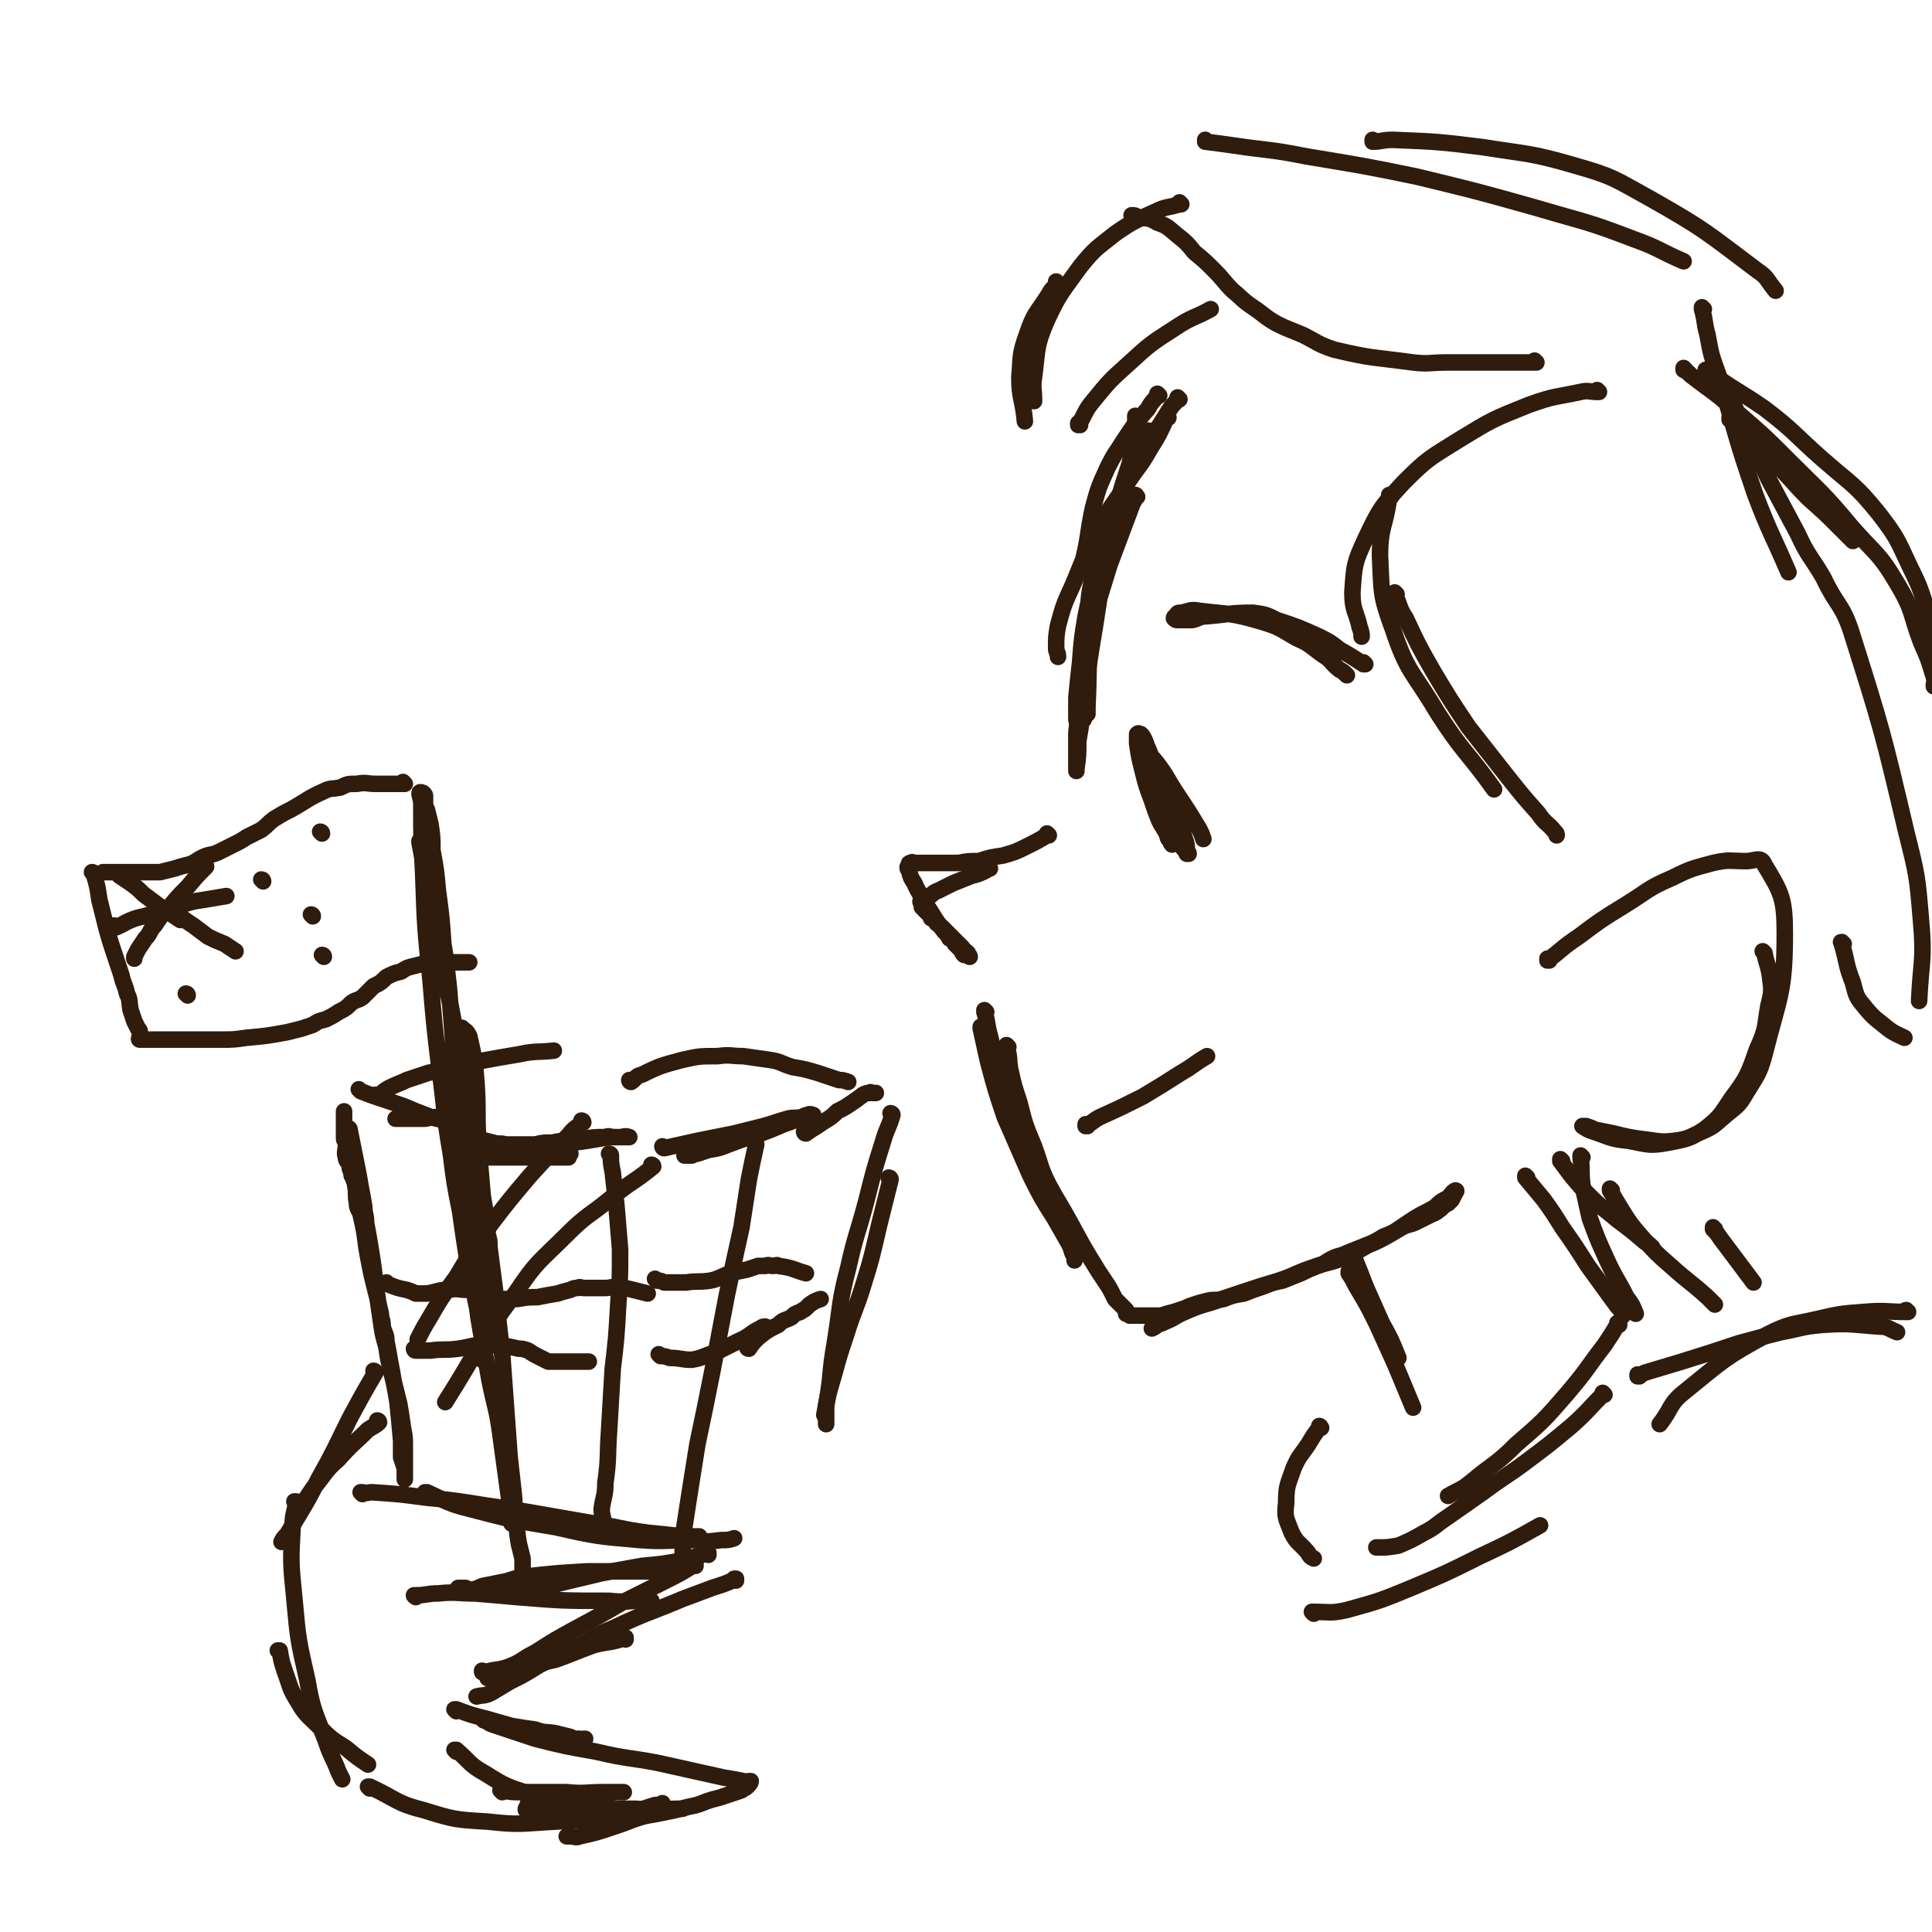 <svg viewBox='0 0 1050 1050' version='1.1' xmlns='http://www.w3.org/2000/svg' xmlns:xlink='http://www.w3.org/1999/xlink'><g fill='none' stroke='rgb(48,28,12)' stroke-width='9' stroke-linecap='round' stroke-linejoin='round'><path d='M641,217c0,0 -1,-1 -1,-1 0,0 1,1 0,1 -1,2 -2,2 -4,5 -5,8 -5,8 -11,17 -6,10 -6,9 -11,19 -6,14 -6,14 -12,29 -1,2 -1,2 -2,5 '/><path d='M630,215c0,0 -1,-1 -1,-1 0,0 1,1 0,1 -2,3 -3,3 -5,7 -7,8 -7,8 -13,17 -5,8 -5,7 -9,15 -5,11 -5,11 -8,22 -3,14 -2,14 -5,27 0,2 0,2 -1,4 '/><path d='M635,227c0,0 -1,-1 -1,-1 0,0 1,0 0,1 -4,9 -4,9 -9,17 -5,9 -6,9 -12,18 -9,14 -10,13 -17,28 -8,14 -7,14 -13,28 -5,11 -5,11 -8,22 -1,6 -1,6 -1,12 0,3 1,2 1,5 '/><path d='M625,235c0,0 -1,-1 -1,-1 0,0 1,0 0,1 -5,13 -6,13 -11,26 -7,21 -8,21 -13,43 -5,19 -5,19 -7,39 -2,20 -1,21 -2,41 0,2 0,2 0,4 '/><path d='M618,270c0,0 -1,-1 -1,-1 0,0 1,0 0,1 0,2 -1,2 -2,5 -6,16 -6,16 -12,32 -4,13 -4,13 -8,26 -2,8 -2,8 -5,17 -1,5 -1,5 -2,9 -1,4 0,4 -1,8 0,0 0,0 0,1 '/><path d='M600,292c0,0 -1,-1 -1,-1 0,0 1,0 0,1 -2,11 -3,10 -5,21 -3,13 -2,13 -3,26 -1,10 -1,10 -2,20 0,8 0,8 0,15 0,5 0,5 0,10 0,3 0,3 0,6 0,0 0,0 0,1 '/><path d='M598,305c0,0 -1,-1 -1,-1 0,0 1,0 0,1 -3,15 -4,15 -7,30 -2,12 -2,12 -3,25 -1,9 -1,9 -2,19 0,6 0,6 0,12 1,4 0,4 0,8 0,4 0,4 0,8 0,3 0,3 0,6 0,2 0,2 0,4 0,1 0,2 0,2 0,0 0,-1 0,-1 1,-7 1,-8 1,-15 2,-12 2,-12 3,-24 2,-13 2,-13 4,-26 2,-12 2,-12 4,-25 1,-10 1,-10 3,-21 2,-10 2,-10 4,-19 2,-8 2,-8 4,-17 2,-7 2,-7 4,-13 2,-6 2,-6 3,-11 2,-6 2,-6 2,-11 1,-1 0,-1 0,-3 0,-1 0,-1 0,-3 0,-1 0,-1 0,-2 0,-1 0,-1 0,-2 '/><path d='M570,454c0,0 -1,-1 -1,-1 0,0 1,1 0,1 -5,3 -5,3 -11,6 -6,3 -6,3 -13,5 -7,1 -7,1 -13,3 -6,0 -6,0 -11,1 -7,0 -7,0 -15,0 -2,0 -2,0 -4,0 -2,0 -2,0 -4,0 0,0 0,0 -1,0 -1,0 -1,-1 -2,0 -1,0 -1,0 -1,1 -1,1 -1,2 0,3 1,4 1,4 3,7 2,5 3,5 5,10 3,4 3,4 6,9 2,3 2,3 5,7 2,2 2,2 3,4 2,1 2,1 3,3 1,1 1,1 2,2 1,1 1,1 2,2 0,1 0,1 1,2 2,0 3,1 3,1 0,-1 -1,-1 -1,-2 -2,-2 -2,-1 -3,-3 -2,-2 -2,-2 -4,-4 -2,-2 -2,-2 -4,-4 -2,-2 -2,-2 -4,-4 -2,-1 -2,-1 -3,-3 -1,-1 -1,-1 -2,-1 0,-1 0,-1 -1,-2 -1,-1 -1,-1 -2,-2 -1,-1 -1,-1 -2,-2 0,-1 0,-1 0,-2 -1,-1 -1,-1 0,-2 1,-1 1,-1 3,-1 3,-2 3,-3 6,-4 4,-2 4,-2 8,-4 5,-2 5,-2 10,-4 4,-1 4,-1 8,-3 1,-1 1,-1 2,-1 '/><path d='M536,550c0,0 -1,-1 -1,-1 0,0 0,0 0,1 2,6 1,6 3,13 3,12 2,12 6,23 4,13 3,13 8,25 3,6 4,5 6,11 2,3 1,4 3,7 '/><path d='M534,559c0,0 -1,-1 -1,-1 0,0 0,0 0,1 2,9 2,9 4,18 4,15 4,15 9,30 7,16 7,16 14,32 6,12 6,12 13,23 4,7 4,7 8,14 2,4 1,4 3,7 0,1 0,1 0,2 '/><path d='M548,569c0,0 -1,-1 -1,-1 0,0 0,0 0,1 2,6 1,6 2,12 2,9 2,9 5,18 3,12 3,12 8,24 4,11 3,11 8,21 6,11 6,10 12,21 7,13 7,13 15,26 2,3 2,3 4,6 2,3 2,3 3,5 1,2 1,2 2,4 2,2 2,2 4,4 1,1 1,1 2,2 0,0 0,1 0,2 1,0 1,0 1,0 1,1 1,1 1,1 1,0 1,0 2,0 1,0 1,0 2,0 2,0 2,0 4,0 1,0 1,0 3,0 3,0 3,0 6,0 3,-1 3,-1 7,-2 3,-1 3,-1 6,-2 2,-1 2,-1 5,-2 3,-1 3,-1 7,-2 4,-1 4,0 9,-1 5,-2 5,-2 11,-3 5,-2 5,-2 11,-4 5,-2 5,-2 10,-3 5,-2 5,-2 10,-4 4,-2 4,-2 9,-4 4,-1 4,-2 8,-4 4,-2 4,-1 8,-3 5,-2 5,-2 10,-4 5,-2 5,-2 10,-5 5,-2 5,-2 10,-5 4,-2 4,-1 8,-3 4,-2 4,-2 8,-4 3,-1 2,-1 5,-3 2,-2 2,-2 4,-3 1,-1 1,-1 2,-2 1,-2 1,-2 2,-4 0,0 1,-1 0,-1 -2,1 -2,2 -4,4 -4,2 -4,2 -7,5 -5,3 -6,3 -11,6 -6,4 -6,4 -12,8 -7,4 -7,4 -14,7 -7,4 -7,4 -14,7 -8,3 -8,2 -16,5 -9,3 -9,4 -18,7 -10,3 -10,3 -19,6 -9,3 -9,3 -18,6 -7,2 -7,2 -14,5 -5,2 -5,3 -10,5 -2,1 -2,1 -5,2 -1,1 -1,1 -3,2 '/><path d='M621,403c0,0 -1,-1 -1,-1 0,0 0,0 0,1 2,7 2,7 4,15 2,7 2,7 5,15 3,7 3,7 7,15 2,4 2,4 4,7 1,3 2,3 3,6 1,1 1,1 2,3 1,0 1,0 1,0 0,0 0,-1 -1,-1 0,-4 0,-4 -1,-7 -2,-6 -2,-6 -5,-11 -3,-8 -2,-8 -6,-16 -2,-7 -2,-7 -5,-13 -2,-4 -2,-4 -4,-9 -1,-2 -1,-3 -2,-5 -1,-2 -1,-2 -2,-3 -1,0 -1,-1 -2,0 0,1 0,2 0,5 1,7 1,7 3,15 2,8 2,8 5,16 2,6 2,6 4,11 2,4 2,3 4,7 1,2 0,2 2,4 0,1 1,2 1,2 1,0 0,-1 0,-3 0,-3 1,-3 0,-7 -1,-7 -1,-7 -3,-13 -2,-5 -2,-5 -4,-11 -1,-3 -1,-3 -2,-7 -1,-3 -1,-3 -2,-6 -1,-1 -1,-1 -2,-3 -1,-1 -3,-2 -2,-2 2,3 4,4 7,8 6,8 5,8 11,17 6,9 6,9 12,19 1,2 1,2 2,5 '/><path d='M742,361c0,0 -1,-1 -1,-1 0,0 1,1 0,1 -6,-4 -6,-4 -13,-8 -5,-4 -5,-4 -11,-7 -11,-5 -11,-5 -23,-9 -6,-3 -6,-3 -13,-4 -13,0 -13,1 -26,2 -3,0 -3,1 -7,2 -2,0 -2,0 -5,0 -2,0 -2,0 -3,0 -1,0 -1,0 -2,-1 0,0 0,-1 1,-1 1,-2 1,-2 3,-2 5,-1 5,-2 10,-1 17,2 17,1 34,6 10,3 10,4 19,9 7,3 7,4 14,9 5,3 4,4 9,8 2,1 2,1 4,3 '/><path d='M591,612c0,0 -1,-1 -1,-1 0,0 0,1 0,1 4,-2 4,-3 8,-5 11,-5 11,-5 23,-11 10,-6 10,-6 21,-13 7,-4 7,-5 14,-9 '/><path d='M190,614c0,0 -1,-1 -1,-1 0,0 1,0 1,1 1,5 1,5 2,10 1,5 1,5 2,10 1,5 1,5 2,11 1,5 1,5 2,11 0,4 1,4 1,9 1,5 1,5 2,11 1,6 1,6 2,13 1,8 1,8 2,15 1,7 1,7 2,14 1,7 1,7 3,14 1,7 1,7 3,15 2,8 2,8 4,16 1,6 1,6 2,13 1,5 1,5 1,10 0,4 0,4 0,8 0,2 0,2 0,4 0,2 0,2 0,3 0,1 0,1 0,2 0,1 0,1 0,1 0,-1 0,-2 0,-3 0,-1 0,-1 0,-3 -1,-3 -1,-3 -2,-6 0,-4 0,-5 0,-9 -1,-11 -1,-11 -2,-21 -1,-6 -1,-6 -2,-11 -1,-6 -1,-6 -2,-11 -1,-6 -1,-6 -2,-11 0,-4 -1,-4 -2,-8 0,-4 -1,-4 -1,-7 -1,-4 -1,-4 -2,-9 -1,-4 -1,-4 -2,-8 -1,-4 -1,-4 -2,-9 -1,-5 -1,-5 -2,-11 -1,-8 -1,-8 -3,-17 -1,-3 -2,-3 -2,-6 -1,-5 0,-5 -1,-10 0,-2 -1,-2 -1,-4 -1,-1 -1,-1 -1,-3 -1,-2 -1,-2 -1,-4 -1,-2 -2,-2 -2,-4 -1,-3 0,-3 0,-7 0,-2 -1,-2 -1,-3 0,-2 0,-2 0,-3 0,-1 0,-1 0,-2 0,-1 0,-1 0,-2 0,0 0,0 0,-1 0,-1 0,-1 0,-2 0,-1 0,-1 0,-2 0,-1 0,-1 0,-2 0,0 0,0 0,-1 '/><path d='M196,593c0,0 -1,-1 -1,-1 0,0 0,0 1,1 5,2 5,2 11,4 6,2 6,2 12,4 7,3 7,3 15,6 6,2 6,1 12,3 4,1 4,1 8,2 2,0 2,0 4,1 1,0 2,0 1,0 -1,-1 -2,-1 -4,-2 -2,-1 -2,-1 -4,-2 -5,-1 -5,-1 -9,-2 -6,0 -6,0 -11,1 -4,0 -4,0 -7,0 -2,0 -2,0 -4,0 -2,0 -2,0 -4,0 0,0 0,0 -1,0 '/><path d='M254,618c0,0 -1,-1 -1,-1 0,0 0,0 1,1 3,1 3,0 6,1 4,1 4,1 8,2 3,1 3,0 7,1 4,0 4,0 8,0 4,0 4,0 8,0 4,-1 4,-1 9,-1 5,-1 5,-1 9,-1 4,-1 4,-1 8,-1 6,-1 6,-1 12,-1 2,-1 2,0 5,0 1,0 1,0 3,0 1,0 1,0 1,0 1,0 1,0 2,0 1,0 2,0 2,0 0,0 -2,-1 -4,0 -3,0 -4,0 -7,0 -6,1 -6,1 -12,2 -7,1 -7,1 -15,2 -6,1 -6,1 -13,2 -4,0 -4,0 -8,1 -4,0 -4,0 -9,0 -1,0 -1,0 -2,0 -1,-1 -2,-2 -2,-2 1,0 3,0 5,1 6,0 6,0 13,0 11,1 11,2 22,3 '/><path d='M361,624c0,0 -1,-1 -1,-1 0,0 0,1 1,1 9,-2 9,-2 18,-4 10,-2 10,-2 20,-4 8,-2 8,-2 16,-4 7,-2 6,-2 13,-4 4,-1 4,0 8,-1 2,-1 2,-1 3,-1 1,-1 1,0 2,0 1,0 1,0 1,0 -1,0 -1,-1 -3,0 -1,0 -1,0 -2,1 -6,2 -5,2 -11,4 -7,3 -7,3 -15,6 -7,2 -7,2 -15,5 -5,2 -5,2 -11,3 -3,1 -3,1 -6,2 -1,0 -1,0 -3,1 -2,0 -3,0 -4,0 0,0 0,0 1,0 '/><path d='M438,616c0,0 -1,-1 -1,-1 0,0 0,1 1,1 4,-3 5,-3 9,-6 5,-3 5,-3 8,-6 4,-2 4,-2 7,-4 3,-2 3,-2 7,-5 2,-1 2,-1 4,-1 0,-1 0,0 1,0 1,0 1,0 1,0 1,0 1,0 1,0 '/><path d='M485,606c0,0 -1,-1 -1,-1 0,0 1,0 1,1 -2,7 -3,7 -5,14 -5,16 -5,16 -9,32 -5,19 -6,19 -10,37 -5,19 -4,20 -7,39 -2,12 -2,12 -3,23 -1,7 -1,7 -2,13 0,3 0,4 0,7 0,1 0,1 0,2 0,0 0,0 0,1 '/><path d='M484,641c0,0 -1,-1 -1,-1 0,0 1,0 1,1 -3,12 -3,12 -6,24 -4,17 -4,18 -9,34 -4,13 -5,13 -9,26 -4,12 -4,12 -7,23 -3,10 -3,10 -5,21 '/><path d='M249,621c0,0 -1,-1 -1,-1 0,0 1,0 1,1 1,7 0,7 1,14 1,10 1,10 2,19 1,15 1,15 3,30 3,16 3,16 5,32 3,17 3,17 6,34 3,15 4,15 6,30 3,22 3,22 6,44 0,2 0,2 0,4 '/><path d='M257,629c0,0 -1,-1 -1,-1 0,0 0,1 1,1 2,0 2,0 4,0 7,0 7,0 14,0 7,0 7,0 14,0 7,0 7,0 15,0 2,0 2,0 5,0 '/><path d='M332,628c0,0 -1,-1 -1,-1 0,0 1,0 1,1 0,4 0,4 1,9 1,9 1,9 2,18 1,12 1,12 2,24 0,15 0,15 -1,30 -1,18 -1,18 -3,35 -1,17 -1,17 -2,34 -1,14 0,14 -2,28 0,7 -1,7 -2,14 0,4 1,4 1,8 0,1 0,1 0,2 '/><path d='M411,622c0,0 -1,-1 -1,-1 0,0 1,0 1,1 -2,9 -2,9 -4,19 -2,13 -2,13 -4,26 -4,18 -4,18 -8,37 -4,21 -4,21 -8,42 -4,20 -4,20 -8,39 -4,25 -4,25 -8,51 0,3 0,3 0,6 0,1 0,1 0,2 '/><path d='M197,812c0,0 -1,-1 -1,-1 0,0 0,0 1,0 2,1 3,0 5,0 15,1 15,1 30,3 22,2 22,3 45,6 23,4 23,4 46,8 14,2 14,3 29,5 10,1 10,1 19,2 4,0 4,0 9,0 '/><path d='M232,812c0,0 -1,-1 -1,-1 0,0 0,0 1,0 11,5 11,6 23,9 23,6 23,6 47,10 22,5 23,5 46,7 14,1 14,0 29,0 7,1 7,1 15,0 4,0 4,0 7,-1 '/><path d='M204,746c0,0 -1,-1 -1,-1 0,0 1,0 1,1 -7,12 -7,12 -14,25 -8,16 -8,17 -17,33 -5,10 -5,10 -11,20 -3,5 -3,5 -6,10 -2,2 -2,2 -3,4 '/><path d='M206,773c0,0 -1,-1 -1,-1 0,0 1,0 1,1 -2,2 -3,2 -6,4 -8,8 -8,7 -16,16 -8,7 -7,8 -14,16 -4,6 -4,6 -8,12 0,0 0,0 0,0 '/><path d='M385,845c0,0 -1,-1 -1,-1 0,0 1,0 1,0 -7,2 -7,2 -14,4 -11,2 -11,2 -22,3 -11,2 -11,2 -22,4 -21,5 -21,5 -41,10 -5,2 -5,2 -9,2 -3,0 -3,-1 -5,-2 '/><path d='M369,855c0,0 -1,-1 -1,-1 0,0 1,0 1,0 -7,1 -8,0 -16,0 -8,0 -8,0 -17,0 -8,0 -8,0 -17,0 -17,1 -17,1 -35,3 -6,1 -6,2 -12,3 -5,1 -5,1 -10,2 -2,1 -2,1 -5,2 -2,0 -2,0 -4,-1 -1,0 -1,0 -3,0 -1,0 -1,0 -1,0 '/><path d='M226,868c0,0 -1,-1 -1,-1 0,0 0,1 1,0 6,0 6,-1 12,-1 10,-1 10,0 20,0 12,1 12,1 23,2 25,2 25,2 50,2 9,1 9,0 18,0 2,0 2,0 5,0 '/><path d='M400,859c0,0 -1,-1 -1,-1 0,0 1,0 1,0 -6,3 -7,3 -13,5 -8,3 -8,3 -16,6 -19,8 -19,7 -38,16 -10,4 -10,5 -20,10 -10,5 -10,5 -20,10 -8,5 -8,5 -16,9 -5,3 -5,3 -10,6 -4,2 -4,1 -8,2 0,0 0,0 0,0 '/><path d='M378,851c0,0 -1,-1 -1,-1 0,0 1,0 1,0 -8,5 -8,5 -16,9 -12,6 -12,6 -24,12 -12,7 -12,7 -25,14 -11,6 -11,6 -22,13 -8,4 -7,5 -15,8 -6,2 -7,1 -13,3 -1,0 -1,0 -1,-1 '/><path d='M340,891c0,0 -1,-1 -1,-1 0,0 1,0 1,0 -8,3 -9,2 -17,4 -11,4 -10,4 -21,8 -9,2 -9,2 -17,5 -5,1 -4,2 -9,4 -2,1 -2,1 -4,2 -2,0 -2,0 -3,-1 -2,0 -2,0 -4,0 0,0 0,0 0,0 '/><path d='M248,930c0,0 -1,-1 -1,-1 0,0 0,0 1,0 8,3 8,3 16,5 7,2 7,2 14,4 6,1 6,1 13,2 5,2 6,1 11,2 4,1 4,1 8,2 2,1 2,1 5,1 1,1 1,0 2,0 0,0 0,0 1,0 '/><path d='M161,817c0,0 0,-1 -1,-1 0,0 1,0 1,0 -1,7 -2,7 -2,14 -1,19 -1,19 1,39 2,22 2,22 7,44 3,17 4,17 10,33 3,9 4,9 7,17 1,2 1,2 2,4 '/><path d='M152,898c0,0 0,-1 -1,-1 0,0 1,0 1,0 1,6 1,6 3,12 3,8 2,8 7,16 4,7 5,7 11,13 7,7 7,7 15,12 6,5 6,5 12,9 '/><path d='M201,972c0,0 -1,-1 -1,-1 0,0 0,0 1,0 15,7 14,9 30,13 16,5 17,5 34,6 18,2 18,1 37,0 17,-1 17,-1 33,-3 11,-2 11,-3 21,-6 2,0 2,0 4,-1 '/><path d='M273,974c0,0 -1,-1 -1,-1 0,0 0,0 1,0 5,1 5,1 11,1 12,0 12,0 24,0 10,1 10,0 20,0 4,0 4,0 7,0 2,0 4,0 4,0 -1,0 -3,0 -5,0 -6,2 -6,2 -12,4 -8,2 -8,2 -17,4 -5,2 -5,2 -11,2 -4,1 -6,1 -8,0 -1,-1 1,-2 1,-4 1,0 1,0 1,-1 '/><path d='M263,935c0,0 -1,-1 -1,-1 0,0 0,0 1,0 2,2 2,2 4,3 12,4 12,4 24,8 16,4 16,4 33,7 17,4 17,3 33,6 18,4 18,4 36,8 6,1 6,1 11,2 2,1 2,0 3,0 0,0 1,0 1,0 0,1 -1,2 -2,3 -1,1 -2,1 -3,2 -3,1 -3,1 -6,2 -3,1 -3,1 -6,2 -4,1 -4,1 -7,2 -5,2 -5,2 -10,3 -4,1 -4,1 -8,2 -5,1 -5,1 -10,2 -6,1 -6,1 -12,3 -5,2 -5,2 -11,4 -9,3 -9,3 -18,5 -2,1 -3,0 -5,0 -1,0 -1,0 -2,0 '/><path d='M248,952c0,0 -1,-1 -1,-1 0,0 0,0 1,0 8,7 7,8 16,13 11,7 12,7 24,11 13,5 14,5 28,7 14,2 14,1 29,1 13,1 13,0 26,0 '/><path d='M205,596c0,0 -1,-1 -1,-1 0,0 1,1 1,1 3,-2 3,-3 7,-5 4,-2 5,-2 9,-4 6,-2 6,-2 12,-4 7,-1 7,-2 13,-3 18,-4 18,-4 36,-7 9,-2 10,-1 19,-2 '/><path d='M343,588c0,0 -1,-1 -1,-1 0,0 0,1 1,1 3,-2 2,-3 6,-4 10,-5 11,-5 22,-8 9,-2 9,-2 19,-2 7,-1 7,0 14,0 7,1 7,1 14,2 7,1 6,2 13,4 6,1 6,1 13,3 6,2 6,2 12,4 2,0 2,0 5,1 '/><path d='M211,698c0,0 -1,-1 -1,-1 0,0 0,0 1,1 5,2 5,2 10,3 3,1 3,1 5,2 3,0 3,0 6,0 6,-1 6,-2 12,-2 5,-1 5,0 10,0 '/><path d='M271,706c0,0 -1,-1 -1,-1 0,0 0,1 1,1 5,0 5,0 10,0 6,-1 6,-1 11,-1 5,-1 5,-1 11,-2 3,-1 3,-1 7,-2 2,-1 2,-1 4,-1 1,-1 2,0 3,0 3,0 3,0 5,0 3,0 3,0 7,0 3,0 3,-1 7,0 4,0 4,0 8,1 4,1 4,1 8,2 '/><path d='M357,696c0,0 -1,-1 -1,-1 0,0 0,0 1,1 2,0 2,0 4,1 6,0 6,0 12,0 6,-1 6,0 13,-1 5,-1 5,-2 11,-4 4,-1 4,-1 9,-2 3,-1 3,-1 6,-2 2,0 2,0 4,0 2,-1 2,0 4,0 2,0 2,-1 3,0 8,1 8,2 15,4 '/><path d='M226,734c0,0 -1,-1 -1,-1 0,0 0,1 1,1 4,0 4,0 8,0 7,-1 7,0 15,-1 7,-1 7,-2 14,-2 10,0 10,0 19,2 2,0 2,0 5,1 3,2 3,2 7,4 2,1 2,1 4,2 3,0 3,0 6,0 8,0 8,0 16,0 '/><path d='M407,733c0,0 -1,-1 -1,-1 0,0 0,1 1,1 2,-3 2,-3 5,-6 5,-4 5,-4 11,-7 3,-3 3,-2 7,-4 2,-2 2,-2 5,-3 1,-1 2,-1 3,-2 1,-1 1,-1 2,-2 3,-2 3,-2 6,-3 '/><path d='M359,737c0,0 -1,-1 -1,-1 0,0 0,0 1,1 2,0 2,0 5,1 6,0 6,1 12,1 6,-1 6,-2 13,-4 6,-3 6,-3 12,-6 7,-3 6,-4 12,-7 2,-1 1,-1 3,-1 '/><path d='M317,610c0,0 -1,-1 -1,-1 0,0 1,0 1,1 -4,3 -5,3 -8,7 -11,11 -11,11 -21,22 -11,13 -11,13 -21,26 -10,14 -10,14 -19,29 -8,11 -8,11 -15,23 -3,5 -3,5 -6,11 '/><path d='M355,634c0,0 -1,-1 -1,-1 0,0 1,0 1,1 -11,9 -12,8 -24,18 -11,9 -12,8 -23,19 -15,15 -16,14 -28,32 -21,28 -19,29 -38,59 '/><path d='M260,667c0,0 -1,-1 -1,-1 0,0 0,0 1,1 '/><path d='M256,661c0,0 -1,-1 -1,-1 0,0 1,1 1,1 -1,-6 -1,-6 -2,-12 -1,-12 -2,-12 -3,-23 -2,-14 -3,-14 -4,-27 -1,-19 0,-19 -1,-37 -1,-12 -1,-12 -2,-25 -1,-9 -1,-9 -2,-17 -1,-9 -2,-9 -4,-17 -1,-9 -2,-8 -3,-17 -2,-7 -1,-7 -3,-13 0,-5 0,-5 -1,-9 -1,-2 -1,-2 -2,-4 -1,-2 -1,-2 -1,-3 0,0 0,0 0,1 1,5 1,5 2,11 3,15 3,15 6,30 4,24 4,24 9,48 4,22 5,22 9,44 4,21 4,21 7,43 1,12 1,12 2,23 1,7 2,7 2,14 1,3 1,3 1,7 0,2 0,2 0,4 0,1 0,2 0,2 0,-1 0,-2 0,-4 -1,-10 -1,-10 -2,-20 -2,-14 -3,-14 -5,-27 -5,-27 -6,-27 -10,-55 -3,-15 -2,-15 -4,-30 -2,-17 -2,-17 -4,-34 -1,-15 -1,-15 -3,-30 -1,-11 -1,-11 -3,-22 0,-7 0,-7 -1,-14 -1,-4 -1,-4 -2,-8 -1,-2 -1,-2 -1,-4 0,-2 0,-2 0,-3 0,-1 0,-1 -1,-2 0,0 -2,-1 -2,0 0,2 1,3 1,6 0,19 0,19 1,38 1,29 1,29 4,58 2,24 2,24 5,49 3,22 2,22 6,45 2,16 2,16 5,31 2,14 2,14 4,27 2,10 2,10 4,19 1,7 2,7 3,14 0,4 0,4 1,8 0,2 0,2 0,5 0,2 0,2 0,4 0,1 0,1 0,2 0,1 0,2 0,2 0,-5 0,-6 0,-12 -1,-26 -1,-26 -2,-52 0,-27 0,-27 0,-54 -1,-16 0,-16 -1,-32 -1,-13 -1,-13 -4,-26 -1,-2 -2,-3 -4,-4 0,-1 0,0 0,1 1,11 1,11 2,22 2,20 3,20 5,41 6,39 6,39 11,78 2,18 2,18 4,36 2,28 2,28 4,55 1,9 1,9 2,18 1,8 0,8 2,17 0,6 0,6 1,12 1,4 1,4 2,8 0,2 0,2 0,5 0,1 0,1 0,2 0,1 0,1 0,2 0,1 0,1 0,2 0,1 0,1 0,1 '/><path d='M220,426c0,0 -1,-1 -1,-1 0,0 1,1 1,1 -3,0 -3,0 -6,0 -5,0 -5,0 -10,0 -5,0 -5,-1 -10,0 -5,0 -5,0 -9,2 -5,1 -5,0 -9,2 -9,4 -9,5 -18,10 -4,2 -4,2 -9,5 -4,3 -3,3 -7,6 -4,2 -4,2 -8,4 -3,2 -3,2 -7,4 -4,2 -4,2 -8,4 -4,2 -5,1 -9,3 -4,2 -4,3 -8,4 -4,1 -4,1 -7,2 -4,1 -4,1 -8,2 -3,0 -3,0 -5,0 -3,0 -3,0 -6,0 -2,0 -2,0 -4,0 -2,0 -2,0 -4,0 -1,0 -1,0 -2,0 -1,0 -1,0 -2,0 -1,0 -1,0 -2,0 -1,0 -1,0 -2,0 -1,0 -1,0 -2,0 0,0 0,0 -1,0 -1,0 -1,0 -1,0 '/><path d='M51,475c0,0 0,-1 -1,-1 0,0 1,0 1,1 2,7 2,7 3,14 2,8 2,8 4,16 2,7 2,7 4,13 2,6 2,6 4,12 1,5 2,5 3,10 2,4 1,4 2,9 1,3 1,3 2,6 1,2 1,2 2,4 1,1 1,1 1,3 0,1 0,1 0,1 0,1 -1,2 0,2 0,0 1,0 2,0 1,0 1,0 1,0 1,0 1,0 2,0 1,0 1,0 2,0 2,0 2,0 5,0 3,0 3,0 6,0 13,0 13,0 26,0 7,0 7,0 14,-1 11,-1 11,-1 22,-3 4,-1 4,-1 8,-2 3,-1 3,-1 6,-2 3,-2 3,-2 7,-3 4,-2 4,-2 7,-4 4,-2 4,-2 7,-5 3,-2 3,-1 6,-3 3,-3 3,-3 6,-6 4,-2 4,-2 7,-5 4,-2 4,-2 8,-3 3,-2 3,-2 7,-3 4,-1 4,-1 8,-2 3,0 3,0 6,0 3,-1 3,0 7,0 3,0 3,0 5,0 2,0 2,0 4,0 '/><path d='M65,476c0,0 0,-1 -1,-1 0,0 1,0 1,1 3,2 3,2 6,4 4,3 4,3 7,6 4,3 4,3 8,6 6,4 6,4 12,8 '/><path d='M112,471c0,0 0,-1 -1,-1 0,0 1,0 1,1 -5,5 -5,5 -10,11 -5,5 -5,5 -10,11 -4,4 -4,4 -8,10 -3,3 -2,4 -5,7 -2,3 -2,3 -4,6 -1,2 -1,2 -2,4 0,0 0,0 0,1 '/><path d='M63,504c0,0 0,-1 -1,-1 0,0 1,1 1,1 5,-2 5,-3 11,-5 4,-1 4,-1 8,-2 3,-1 3,-1 6,-2 5,-1 5,-1 10,-3 7,-2 6,-2 13,-3 6,-1 6,-1 12,-2 '/><path d='M94,495c0,0 0,-1 -1,-1 0,0 1,0 1,1 5,4 5,4 11,8 4,3 4,3 8,6 4,2 4,2 9,4 3,2 3,2 6,4 '/><path d='M143,479c0,0 0,-1 -1,-1 0,0 1,0 1,1 '/><path d='M175,453c0,0 -1,-1 -1,-1 0,0 1,0 1,1 '/><path d='M170,498c0,0 -1,-1 -1,-1 0,0 1,0 1,1 '/><path d='M102,541c0,0 0,-1 -1,-1 0,0 1,0 1,1 '/><path d='M176,520c0,0 -1,-1 -1,-1 0,0 1,0 1,1 '/><path d='M860,629c0,0 -1,-1 -1,-1 0,0 0,0 0,1 1,7 0,7 1,15 2,9 2,9 4,18 4,11 4,11 9,22 5,11 6,11 11,21 3,4 3,4 5,9 '/><path d='M830,640c0,0 -1,-1 -1,-1 0,0 0,0 0,1 5,6 5,6 10,12 5,7 5,7 10,15 7,10 7,10 14,21 8,11 8,11 16,22 2,2 2,2 3,5 '/><path d='M736,681c0,0 -1,-1 -1,-1 0,0 0,0 0,1 1,2 1,2 2,5 3,7 3,8 6,15 4,9 4,9 8,18 5,9 5,9 9,19 '/><path d='M734,692c0,0 -1,-1 -1,-1 0,0 0,0 0,1 2,3 2,3 4,7 6,10 6,10 11,20 5,11 5,11 10,22 5,12 5,12 10,24 '/><path d='M849,631c0,0 -1,-1 -1,-1 0,0 0,0 0,1 3,4 3,4 6,8 5,6 5,6 10,11 7,7 8,7 15,13 8,6 8,6 15,12 2,1 2,1 4,3 '/><path d='M876,647c0,0 -1,-1 -1,-1 0,0 0,0 0,1 3,5 3,5 6,10 5,8 5,8 11,15 8,9 8,9 16,16 10,9 10,8 20,17 2,2 2,2 4,4 '/><path d='M891,748c-1,0 -1,-1 -1,-1 0,0 0,1 0,1 2,-1 2,-1 4,-2 10,-3 10,-3 20,-6 16,-5 16,-5 31,-10 11,-3 11,-3 23,-6 11,-2 11,-3 23,-4 15,-1 16,0 31,1 4,0 4,1 9,3 '/><path d='M1037,713c-1,0 -1,-1 -1,-1 -1,0 0,1 0,1 -11,0 -11,-1 -23,0 -13,1 -13,1 -26,4 -13,3 -14,2 -26,8 -24,13 -24,14 -45,31 -9,7 -7,9 -14,18 '/><path d='M880,720c0,0 -1,-1 -1,-1 0,0 0,0 0,1 -3,5 -3,5 -7,11 -10,13 -9,13 -20,26 -13,15 -13,15 -28,28 -11,11 -12,10 -24,20 -6,5 -6,4 -13,8 '/><path d='M872,758c0,0 -1,-1 -1,-1 0,0 0,0 0,1 -8,8 -8,9 -17,17 -12,10 -12,10 -24,19 -12,9 -12,8 -24,17 -10,7 -10,7 -20,14 -6,4 -6,5 -12,8 -7,4 -7,4 -14,7 -6,1 -6,1 -11,1 -1,0 -1,0 -1,0 '/><path d='M718,776c0,0 -1,-1 -1,-1 0,0 1,0 0,1 -3,4 -3,4 -6,9 -4,6 -5,6 -8,13 -3,9 -4,9 -4,19 -1,8 0,8 3,16 3,6 4,5 9,11 1,2 1,2 3,3 '/><path d='M714,877c0,0 -1,-1 -1,-1 0,0 0,0 0,0 10,0 10,1 19,-1 18,-5 18,-5 35,-12 19,-8 19,-8 37,-17 17,-8 17,-8 33,-17 '/><path d='M835,197c0,0 -1,-1 -1,-1 0,0 1,1 0,1 -3,0 -3,0 -7,0 -11,0 -11,0 -22,0 -10,0 -10,0 -19,0 -9,0 -9,1 -18,0 -22,-3 -22,-2 -43,-7 -9,-3 -9,-4 -17,-8 -7,-3 -8,-3 -14,-6 -7,-4 -7,-5 -13,-9 -6,-4 -6,-5 -11,-9 -5,-5 -5,-6 -10,-11 -5,-5 -5,-5 -11,-10 -4,-5 -4,-5 -9,-9 -5,-4 -5,-5 -11,-7 -5,-3 -5,-2 -11,-3 -1,-1 -1,-1 -3,-1 '/><path d='M642,111c0,0 -1,0 -1,-1 0,0 1,1 0,1 -6,2 -7,1 -13,4 -11,5 -12,5 -22,12 -10,8 -11,8 -19,18 -10,14 -11,14 -18,29 -6,14 -5,15 -7,31 -1,6 0,6 0,13 '/><path d='M575,154c0,0 -1,0 -1,-1 0,0 1,1 0,1 -1,3 -2,2 -4,6 -7,11 -8,10 -12,22 -4,11 -3,12 -4,23 0,12 2,12 3,24 '/><path d='M869,213c0,0 -1,-1 -1,-1 0,0 0,1 0,1 -4,0 -5,-1 -9,0 -14,3 -14,2 -28,7 -20,8 -20,8 -38,19 -16,10 -17,10 -30,23 -12,13 -13,14 -21,31 -6,13 -6,14 -7,29 0,10 2,10 4,19 1,3 1,3 1,5 '/><path d='M756,270c0,0 -1,-1 -1,-1 0,0 0,0 0,1 -2,16 -5,16 -5,32 1,20 0,21 7,40 8,24 11,23 24,45 14,22 16,21 31,42 '/><path d='M759,323c0,0 -1,-1 -1,-1 0,0 0,0 0,1 3,6 2,7 6,13 7,15 7,15 15,29 9,15 9,15 19,30 11,14 11,14 22,28 8,10 8,10 16,19 4,6 5,5 9,10 1,1 1,1 1,2 '/><path d='M842,522c0,0 -1,-1 -1,-1 0,0 0,1 0,1 8,-6 8,-7 17,-13 12,-9 12,-9 25,-17 13,-8 12,-9 26,-15 10,-5 11,-5 22,-8 9,-2 9,-1 18,-1 5,0 8,-3 10,2 9,15 11,18 11,37 0,33 -3,34 -11,66 -3,11 -4,11 -10,21 -4,7 -5,7 -11,12 -6,5 -6,6 -13,9 -7,3 -7,4 -15,5 -8,1 -9,0 -18,-1 -7,-1 -7,-1 -15,-3 -5,-1 -5,-1 -10,-2 -2,-1 -2,-1 -5,-2 -1,0 -1,0 -2,0 0,0 0,0 0,0 3,2 3,2 6,3 9,3 9,4 19,5 11,2 11,3 22,1 10,-2 11,-2 19,-7 9,-7 9,-8 15,-17 9,-12 9,-13 14,-27 5,-11 4,-11 6,-23 2,-8 2,-8 1,-16 -1,-7 -2,-7 -3,-13 -1,-1 -1,-1 -1,-1 '/><path d='M587,231c0,0 -1,-1 -1,-1 0,0 0,1 0,1 4,-6 3,-7 8,-13 9,-11 9,-11 19,-20 12,-11 12,-11 26,-20 9,-6 10,-5 19,-10 '/><path d='M656,77c0,0 -1,0 -1,-1 0,0 0,1 0,1 8,1 8,1 15,2 20,3 20,2 40,6 30,5 31,5 60,11 33,8 33,8 65,17 27,8 27,7 53,17 14,5 13,6 27,12 '/><path d='M747,77c0,0 -1,0 -1,-1 0,0 0,1 0,1 5,0 5,-1 11,-1 24,1 25,1 49,4 25,4 26,3 50,10 21,6 21,7 41,18 30,17 30,18 58,39 6,4 5,5 10,11 '/><path d='M926,168c-1,0 -1,-1 -1,-1 0,0 0,0 0,1 2,7 1,7 3,14 2,11 2,11 6,22 10,33 9,33 20,65 8,21 9,21 18,42 '/><path d='M941,228c-1,0 -1,-1 -1,-1 0,0 0,1 0,1 5,4 5,4 9,9 8,8 8,8 16,15 9,9 9,10 18,19 9,8 9,8 18,17 3,3 3,3 6,6 '/><path d='M928,202c-1,0 -1,-1 -1,-1 0,0 0,1 0,1 3,2 3,1 6,3 13,9 13,8 26,17 17,13 16,14 32,28 16,14 17,13 30,29 10,13 10,14 17,29 7,14 6,14 11,29 3,9 2,9 5,18 '/><path d='M916,201c-1,0 -1,-1 -1,-1 0,0 0,1 0,1 2,1 2,1 4,3 13,10 13,9 25,20 15,13 15,13 30,28 16,16 17,16 32,34 13,15 15,14 25,31 9,15 7,16 13,32 4,9 4,9 7,19 1,2 0,2 0,5 '/><path d='M942,217c-1,0 -1,-1 -1,-1 0,0 0,0 0,1 3,7 3,7 6,14 7,14 7,14 14,29 8,15 8,15 16,30 6,13 7,12 14,24 7,15 10,14 15,29 17,54 17,54 30,109 6,24 6,24 8,48 2,22 0,22 -1,44 '/><path d='M1002,513c-1,0 -1,-1 -1,-1 -1,0 0,0 0,1 3,10 2,11 6,21 2,8 2,8 7,14 5,6 6,6 12,11 4,3 5,3 9,5 '/><path d='M932,668c-1,0 -1,-1 -1,-1 0,0 0,0 0,1 2,2 2,2 4,5 9,12 9,12 18,24 '/></g>
</svg>